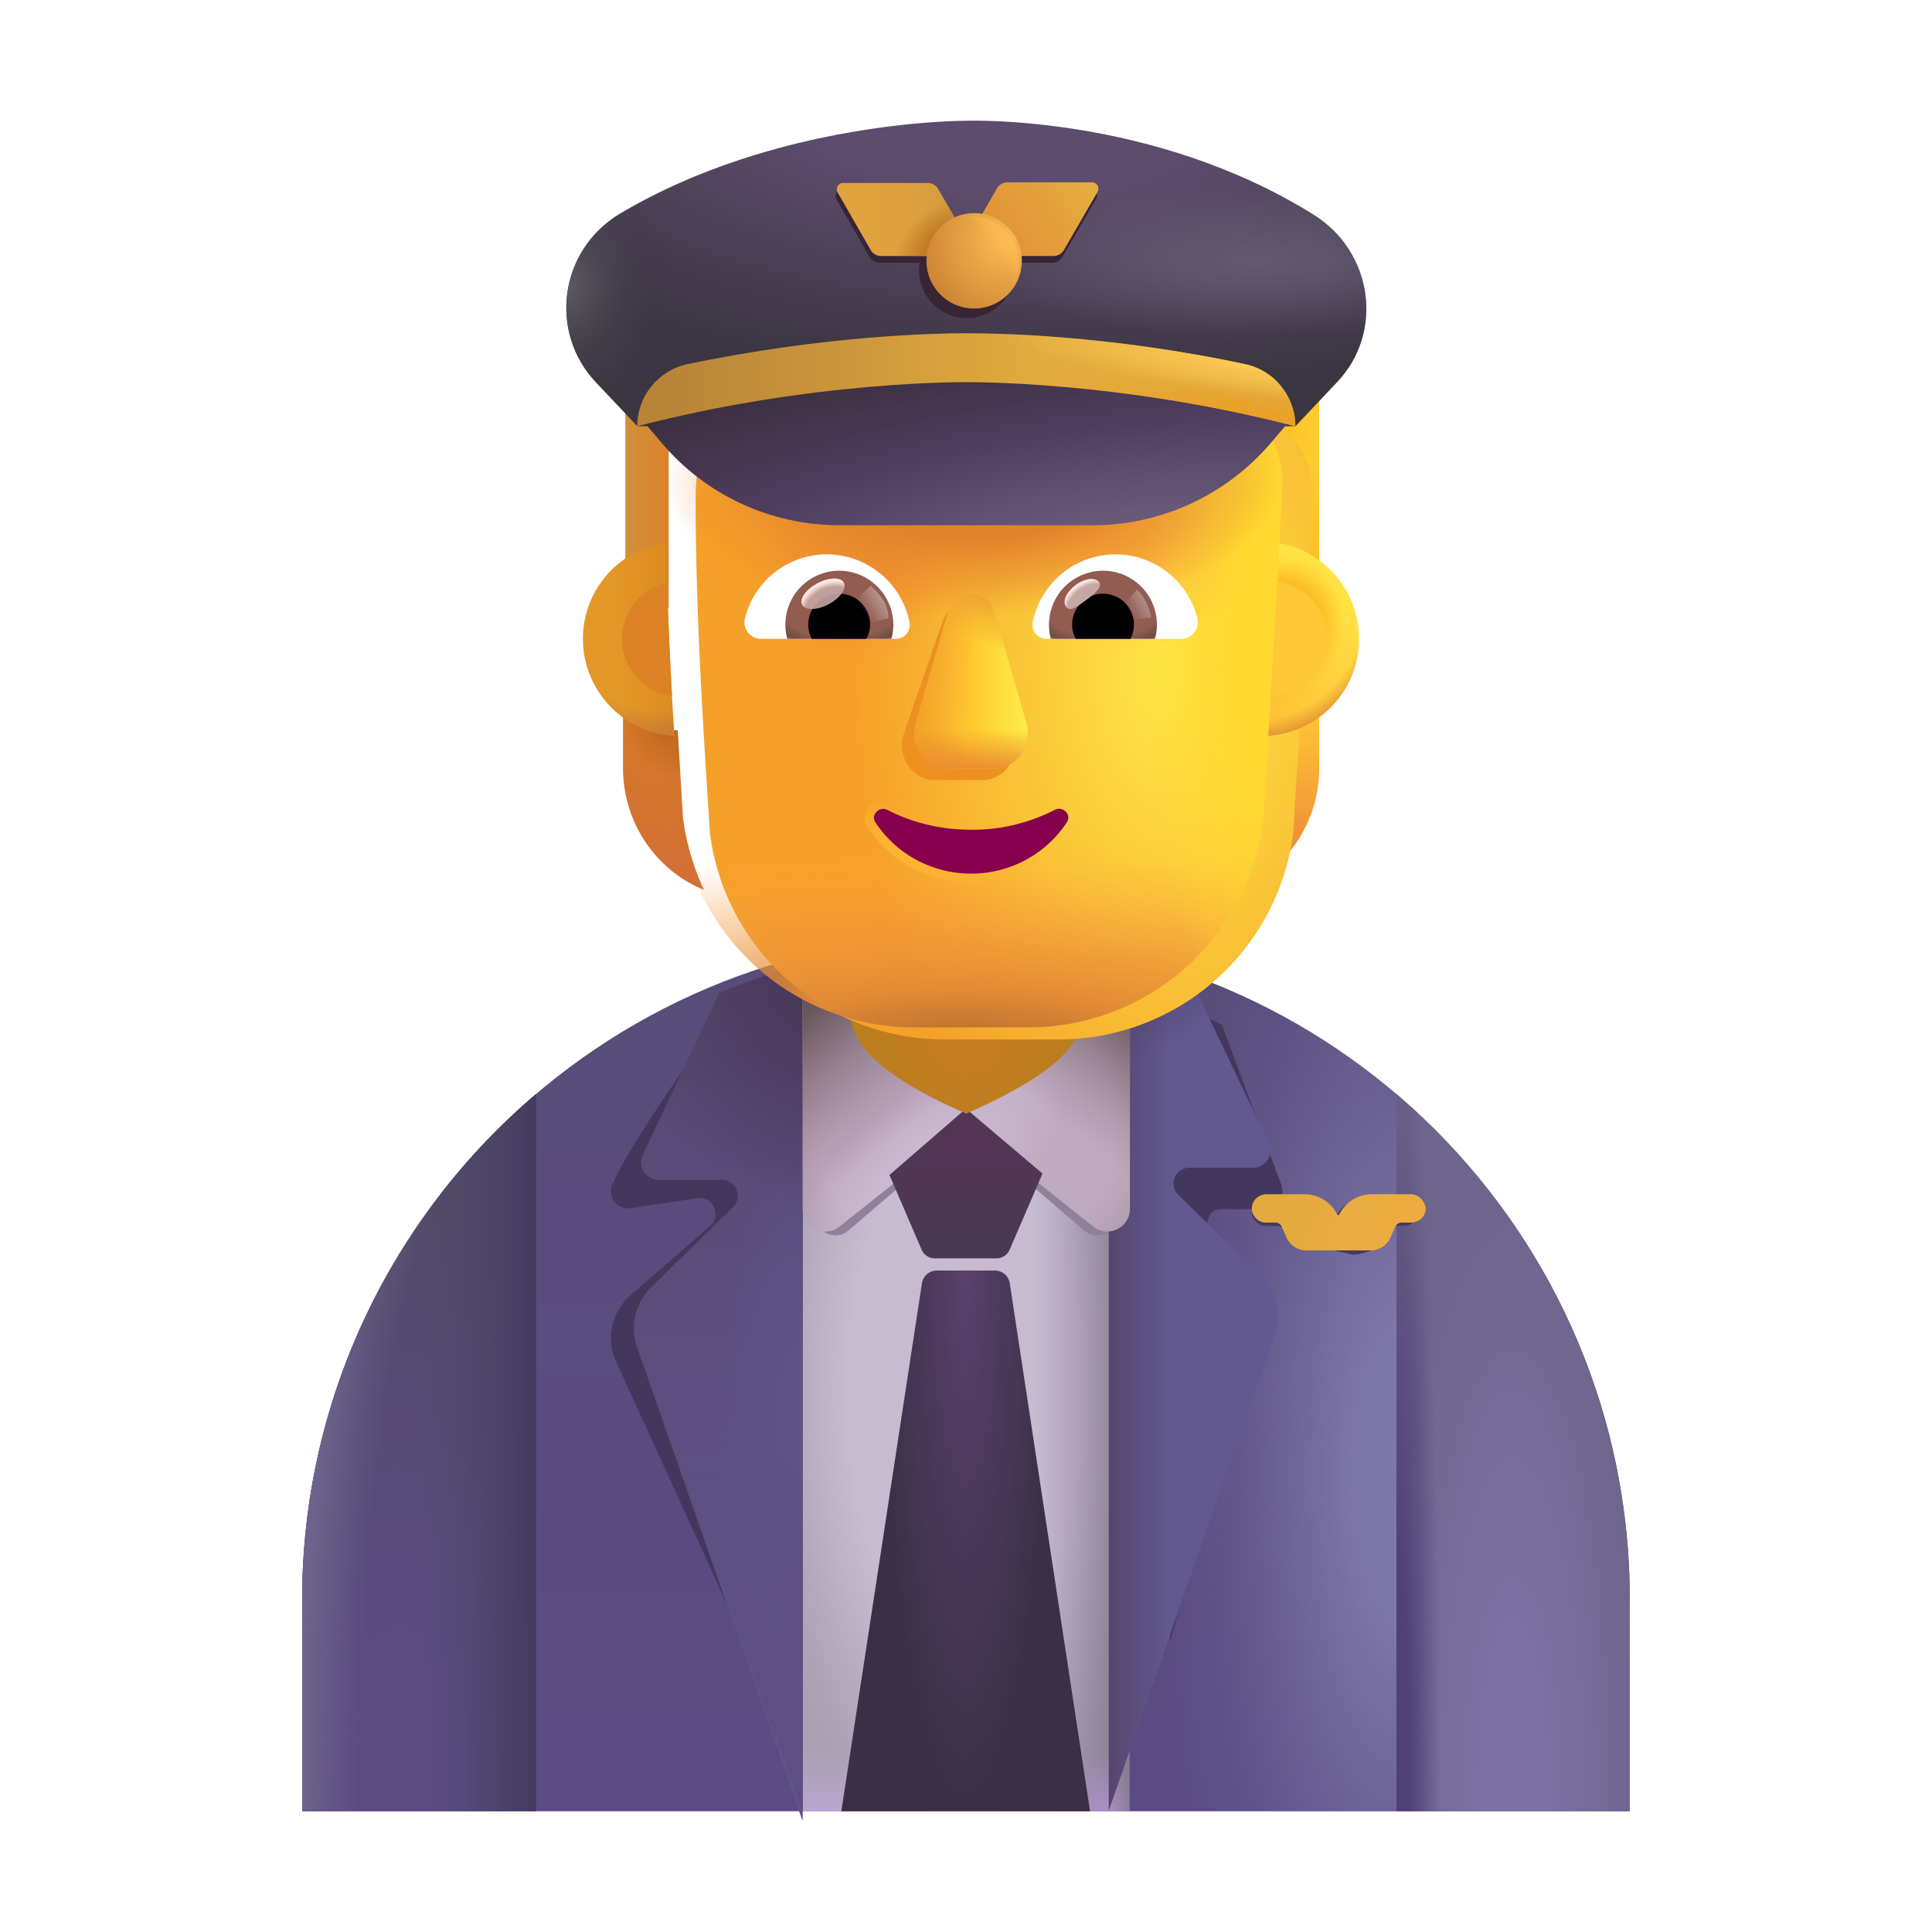 <svg xmlns="http://www.w3.org/2000/svg" fill="none" viewBox="0 0 32 32"><path fill="url(#svg-5bb7d935-856b-4d01-8707-511ee97abeca-a)" d="M16.005 15.5c-6.07 0-11 4.92-11 11V30h21.99v-3.5c0-6.08-4.92-11-10.99-11"/><path fill="url(#svg-dbf92599-be21-4713-b8d6-96caee277656-b)" d="M16.005 15.5c-6.07 0-11 4.92-11 11V30h21.99v-3.5c0-6.08-4.92-11-10.99-11"/><path fill="url(#svg-6aa1ddd7-0d14-441e-a650-02864cf53c1c-c)" d="M23.13 18.124V30h3.865v-3.5c0-3.357-1.5-6.36-3.865-8.378"/><path fill="url(#svg-9f1cab21-fc83-4dd4-a68e-f89023ba178f-d)" d="M23.13 18.124V30h3.865v-3.5c0-3.357-1.5-6.36-3.865-8.378"/><path fill="url(#svg-565f434c-fe3f-46ef-8446-08d3d08605c2-e)" d="M8.88 30V18.12a10.97 10.97 0 0 0-3.875 8.38V30z"/><path fill="url(#svg-a8bc2c96-1c11-413e-9485-5d4cff60dc0a-f)" d="M8.88 30V18.12a10.97 10.97 0 0 0-3.875 8.38V30z"/><path fill="url(#svg-a4907d1b-b9af-4e8e-b643-315a7bdd4659-g)" d="M8.88 30V18.12a10.97 10.97 0 0 0-3.875 8.38V30z"/><path fill="url(#svg-d8177f7f-35f1-45a5-9712-bc0d76d04ac5-h)" d="M18.705 16.11h-5.41V30h5.41z"/><path fill="url(#svg-08fab4ba-5361-4803-b5aa-69b6d2a96a2f-i)" d="M18.705 16.11h-5.41V30h5.41z"/><path fill="url(#svg-33524fc0-8c72-4eed-8556-cf54b4adb57f-j)" d="M18.705 16.11h-5.41V30h5.41z"/><path fill="url(#svg-2f1877f1-0bae-4a41-bb36-799c48426ce5-k)" d="M18.705 16.11h-5.41V30h5.41z"/><g filter="url(#svg-0f46aef0-a7e0-459d-b44a-02d24be9ef98-l)"><path fill="#8F809C" d="M16.005 15.348H13.49v4.74c0 .31.334.49.566.29l1.95-1.67 1.948 1.67c.232.2.567.02.567-.29v-4.74z"/></g><path fill="url(#svg-9aec93b1-9a10-44a8-a3bd-09a80f5f5b83-m)" d="M15.517 21.044a.25.25 0 0 0-.247.212l-1.335 8.745h4.12l-1.33-8.745a.25.25 0 0 0-.247-.212z"/><g filter="url(#svg-278e2f3e-966b-4807-b715-6636f770f2cf-n)"><path fill="#44375D" d="M12.795 16.462c-.46.117-.364.099-.8.271-.54.784-1.546 2.199-1.85 2.873-.09.19.05.41.26.41l1.18-.174c.24 0 .35.29.19.45l-1.37 1.196c-.26.26-.36.65-.23 1l2.893 6.334z"/></g><g filter="url(#svg-b0412ca1-3712-4cf1-a8e7-b3c6c1751aaf-o)"><path fill="url(#svg-4db9e10c-fc7f-44b9-a593-0ccaff357e37-p)" d="M13.295 15.837q-.691.176-1.345.436l-.035.018-1.27 2.69c-.09.19.05.41.26.41h1.05c.24 0 .35.29.19.45l-1.36 1.33c-.26.26-.36.65-.23 1l2.73 7.82h.01z"/><path fill="url(#svg-80a04bbd-31d2-4c59-9707-180614d0504b-q)" d="M13.295 15.837q-.691.176-1.345.436l-.035.018-1.27 2.69c-.09.19.05.41.26.41h1.05c.24 0 .35.29.19.45l-1.36 1.33c-.26.26-.36.65-.23 1l2.73 7.82h.01z"/><path fill="url(#svg-6f131f2a-e91a-4137-810f-d5f5e5690811-r)" d="M13.295 15.837q-.691.176-1.345.436l-.035.018-1.27 2.69c-.09.19.05.41.26.41h1.05c.24 0 .35.29.19.45l-1.36 1.33c-.26.26-.36.65-.23 1l2.73 7.82h.01z"/></g><path fill="url(#svg-d6dec00c-11ae-45e9-9b23-32047c483528-s)" d="M13.295 15.837q-.691.176-1.345.436l-.035.018-1.27 2.69c-.09.19.05.41.26.41h1.05c.24 0 .35.29.19.45l-1.36 1.33c-.26.26-.36.65-.23 1l2.73 7.82h.01z"/><g filter="url(#svg-d6eb44b9-13d9-4818-90ee-1019f3657e17-t)"><path fill="#44375D" d="m20.055 20.48.444 1.049c.202.26.272.65.178 1.01l-1.295 4.646-.22-10.446.09-.183q.507.174.989.423l.98 2.64c.07.19-.04.41-.202.41h-.816c-.187 0-.28.28-.148.45"/></g><g filter="url(#svg-c9f0381a-6ec4-4302-9173-2feaf0fd8389-u)"><path fill="url(#svg-1e80a4ec-417c-408c-bcbb-d727d948def0-v)" d="m19.865 19.79 1.36 1.33c.26.26.35.65.23 1.01l-2.74 7.86V16.05l.117-.182q.653.173 1.272.423l1.261 2.64c.09.19-.05.41-.26.41h-1.05c-.24 0-.36.28-.19.45"/><path fill="url(#svg-c8fd00e8-9b7b-44db-83bc-7757ff9667ab-w)" d="m19.865 19.79 1.36 1.33c.26.26.35.65.23 1.01l-2.74 7.86V16.05l.117-.182q.653.173 1.272.423l1.261 2.64c.09.19-.05.41-.26.41h-1.05c-.24 0-.36.28-.19.45"/></g><path fill="url(#svg-7660a5a4-dd0c-4fdd-b3e7-e70f419577b1-x)" d="M16.005 15.284h-2.71v4.74c0 .31.36.49.61.29l2.1-1.67 2.1 1.67c.25.2.61.02.61-.29v-4.74z"/><path fill="url(#svg-5ca99eb7-1107-4cb6-b93d-a3e5c7bd4580-y)" d="M16.005 15.284h-2.71v4.74c0 .31.36.49.61.29l2.1-1.67 2.1 1.67c.25.2.61.02.61-.29v-4.74z"/><path fill="url(#svg-46a52de0-4ef4-45f2-b792-a2e99c758d47-z)" d="M16.005 15.284h-2.71v4.74c0 .31.36.49.61.29l2.1-1.67 2.1 1.67c.25.2.61.02.61-.29v-4.74z"/><path fill="url(#svg-f08babaf-a1ec-46f8-92b5-d7fe897d1ba1-A)" d="M16.005 15.284h-2.71v4.74c0 .31.36.49.61.29l2.1-1.67 2.1 1.67c.25.2.61.02.61-.29v-4.74z"/><g filter="url(#svg-0a0ed250-e9f0-43e0-86da-8b937de0bbac-B)"><path fill="url(#svg-09b82593-f834-461a-9ec1-2c7e3d2d323b-C)" d="m14.732 19.661 1.267-1.098 1.268 1.075-.546 1.265a.24.24 0 0 1-.216.14h-1.022a.24.24 0 0 1-.216-.14z"/></g><path fill="url(#svg-f79a8c7b-a4dd-405e-a582-81141a862876-D)" d="M16.005 18.445c1.789-.788 1.932-1.316 1.919-1.7h-3.838c-.013.384.224.97 1.919 1.7"/><g filter="url(#svg-d0ef8d04-e875-4f63-a9b9-c8ea2928c802-E)"><path fill="#473A60" d="M23.247 19.836h-.611c-.22 0-.42.13-.516.329-.01.02-.038.02-.038 0a.57.57 0 0 0-.516-.33h-.592c-.124 0-.23.09-.239.22-.01.13.096.25.22.25h.152c.18 0 .18.079.213.15.057.119.172.198.306.198h.238l.54.13c.133 0 .46-.1.518-.22l.086-.199c.02-.04.057-.06.096-.06h.143c.124 0 .229-.09.238-.219-.01-.14-.114-.25-.238-.25"/></g><g filter="url(#svg-d9df8fa3-6804-4762-b75f-033320777bfe-F)"><path fill="url(#svg-6fe9cac2-5f0a-48fe-9b74-ba0cdd311119-G)" d="M23.365 19.78h-.64c-.23 0-.44.13-.54.33-.01.02-.04.02-.04 0-.1-.2-.31-.33-.54-.33h-.62c-.13 0-.24.09-.25.22s.1.25.23.25h.16c.04 0 .08.02.1.06l.09.2c.06.12.18.2.32.2h1.07c.14 0 .26-.08.32-.2l.09-.2a.11.11 0 0 1 .1-.06h.15c.13 0 .24-.09.25-.22-.01-.14-.12-.25-.25-.25"/></g><path fill="url(#svg-89a07bda-afb7-445c-8eb4-528129f279ed-H)" d="M20.946 12.097c.335-.011.65-.125.905-.309v.931c0 .893-.532 1.689-1.341 2.02q.256-.547.346-1.18z"/><path fill="url(#svg-9b1b7bbf-2f5d-46b2-9bc5-6020157f1a34-I)" d="M20.946 12.097c.335-.011.65-.125.905-.309v.931c0 .893-.532 1.689-1.341 2.02q.256-.547.346-1.18z"/><path fill="url(#svg-b5811315-3554-4327-9880-ac10d17775ae-J)" d="M11.224 12.097a1.64 1.64 0 0 1-.905-.309v.931c0 .893.532 1.689 1.341 2.02a4.1 4.1 0 0 1-.346-1.18z"/><path fill="url(#svg-18bbe065-e6d7-4c34-8f4c-ec2318e63664-K)" d="M11.224 12.097a1.64 1.64 0 0 1-.905-.309v.931c0 .893.532 1.689 1.341 2.02a4.1 4.1 0 0 1-.346-1.18z"/><path fill="url(#svg-fd2a30a5-f365-4121-ba3e-2c2c5cec1eec-L)" d="M10.357 6.319h.719v3.752h-.719z"/><path fill="url(#svg-79c5ca83-9d69-459f-94b3-499e403ae4b5-M)" d="M21.131 6.319h.719v3.752h-.719z"/><g filter="url(#svg-e01e207f-e926-4812-bdfd-155d6917bac6-N)"><path fill="url(#svg-fe0b9911-c7a2-4a50-ac91-f25d633a1067-O)" d="M11.26 13.612a3.916 3.916 0 0 0 3.886 3.405h1.886a3.916 3.916 0 0 0 3.886-3.405c.118-1.884.237-3.76.324-5.643a1.45 1.45 0 0 0-1.379-1.432h-1.4c-.955 0-1.82-.563-2.212-1.443a.66.66 0 0 0-.615-.418h-1.273c-1.846 0-3.341 1.512-3.341 3.379 0 1.86.116 3.691.238 5.557"/></g><path fill="url(#svg-2fdadf36-703e-446d-890a-591cb483e42b-P)" d="M11.26 13.612a3.916 3.916 0 0 0 3.886 3.405h1.886a3.916 3.916 0 0 0 3.886-3.405c.118-1.884.237-3.76.324-5.643a1.45 1.45 0 0 0-1.379-1.432h-1.4c-.955 0-1.82-.563-2.212-1.443a.66.66 0 0 0-.615-.418h-1.273c-1.846 0-3.341 1.512-3.341 3.379 0 1.86.116 3.691.238 5.557"/><path fill="url(#svg-d7269b66-97ad-4b03-bf88-d855586fcbc8-Q)" d="M11.26 13.612a3.916 3.916 0 0 0 3.886 3.405h1.886a3.916 3.916 0 0 0 3.886-3.405c.118-1.884.237-3.76.324-5.643a1.45 1.45 0 0 0-1.379-1.432h-1.4c-.955 0-1.82-.563-2.212-1.443a.66.66 0 0 0-.615-.418h-1.273c-1.846 0-3.341 1.512-3.341 3.379 0 1.86.116 3.691.238 5.557"/><path fill="url(#svg-d985a9ca-b933-432d-817e-ac51d7e5e2dc-R)" d="M11.26 13.612a3.916 3.916 0 0 0 3.886 3.405h1.886a3.916 3.916 0 0 0 3.886-3.405c.118-1.884.237-3.76.324-5.643a1.45 1.45 0 0 0-1.379-1.432h-1.4c-.955 0-1.82-.563-2.212-1.443a.66.66 0 0 0-.615-.418h-1.273c-1.846 0-3.341 1.512-3.341 3.379 0 1.86.116 3.691.238 5.557"/><path fill="url(#svg-7bc6b54a-037f-43f8-ad8e-e9b510d1f420-S)" d="M11.26 13.612a3.916 3.916 0 0 0 3.886 3.405h1.886a3.916 3.916 0 0 0 3.886-3.405c.118-1.884.237-3.76.324-5.643a1.45 1.45 0 0 0-1.379-1.432h-1.4c-.955 0-1.82-.563-2.212-1.443a.66.66 0 0 0-.615-.418h-1.273c-1.846 0-3.341 1.512-3.341 3.379 0 1.86.116 3.691.238 5.557"/><path fill="url(#svg-2d60ba46-5daa-4f7b-aaaf-4ce899f7e8e1-T)" d="M11.26 13.612a3.916 3.916 0 0 0 3.886 3.405h1.886a3.916 3.916 0 0 0 3.886-3.405c.118-1.884.237-3.76.324-5.643a1.45 1.45 0 0 0-1.379-1.432h-1.4c-.955 0-1.82-.563-2.212-1.443a.66.66 0 0 0-.615-.418h-1.273c-1.846 0-3.341 1.512-3.341 3.379 0 1.86.116 3.691.238 5.557"/><g filter="url(#svg-c32e81a5-3cc9-4441-881f-6fa63039ede5-U)"><path fill="#EE9020" d="m15.599 10.328-.635 1.838c-.109.378.152.756.52.756h.787c.369 0 .629-.383.52-.756l-.53-1.838c-.115-.407-.543-.407-.662 0"/></g><g filter="url(#svg-1f926c04-0bcd-4eeb-bf2a-7e9b6752a01a-V)"><path fill="url(#svg-21b48b6c-7edc-4431-9738-39ae20728380-W)" d="m15.703 10.132-.532 1.838c-.108.379.152.757.52.757h.787c.369 0 .63-.384.52-.757l-.53-1.838c-.115-.407-.646-.407-.765 0"/><path fill="url(#svg-caf3ecf0-232c-4767-8274-2c57834c3d75-X)" d="m15.703 10.132-.532 1.838c-.108.379.152.757.52.757h.787c.369 0 .63-.384.52-.757l-.53-1.838c-.115-.407-.646-.407-.765 0"/><path fill="url(#svg-4e4d280f-005e-424d-acde-a6208ce29c8a-Y)" d="m15.703 10.132-.532 1.838c-.108.379.152.757.52.757h.787c.369 0 .63-.384.52-.757l-.53-1.838c-.115-.407-.646-.407-.765 0"/><path fill="url(#svg-155b6e87-f448-49c7-9fba-357c689e225c-Z)" d="m15.703 10.132-.532 1.838c-.108.379.152.757.52.757h.787c.369 0 .63-.384.52-.757l-.53-1.838c-.115-.407-.646-.407-.765 0"/></g><g filter="url(#svg-5b82fbfb-c622-41d0-84c2-b7911341c43a-aa)"><path stroke="url(#svg-ceae09b7-cca9-427f-8932-0c3f27590be2-ab)" stroke-width=".15" d="M14.734 13.348c.39.203.855.32 1.35.32.502 0 .962-.116 1.352-.32a.23.23 0 0 1 .271.044.214.214 0 0 1 .024.273m-2.997-.317 2.934.276m-2.934-.276a.23.23 0 0 0-.272.047.21.21 0 0 0-.023.27m.295-.317-.232.276m3.229.041-.063-.041m.063.041-.063-.041m.063.041c-.349.528-.955.88-1.646.88-.69 0-1.297-.352-1.646-.88m3.23-.041a1.9 1.9 0 0 1-1.584.846 1.9 1.9 0 0 1-1.583-.846m-.063.042.063-.042m-.063.042v-.001l.063-.041"/></g><path fill="url(#svg-bd273b7e-c163-4202-a598-fdd8e54701a2-ac)" d="M16.085 13.743c-.508 0-.985-.12-1.386-.328-.136-.07-.284.084-.197.209.334.507.918.846 1.583.846s1.248-.339 1.583-.846c.087-.13-.06-.279-.198-.21a3 3 0 0 1-1.385.33"/><path fill="#fff" d="M18.476 9.182c.653 0 1.205.45 1.355 1.058a.274.274 0 0 1-.268.341h-2.23a.23.23 0 0 1-.228-.272 1.4 1.4 0 0 1 1.371-1.127"/><path fill="url(#svg-1366ed21-4e1b-47c0-8ce5-f7c8086cf344-ad)" d="M18.27 9.453a.892.892 0 0 1 .86 1.128h-1.725a.896.896 0 0 1 .864-1.128"/><path fill="#000" d="M17.758 10.346c0-.284.227-.512.511-.512a.51.51 0 0 1 .454.747h-.904a.46.46 0 0 1-.061-.235"/><g filter="url(#svg-b0ecaa9b-e881-45f8-abbf-9f4cb52f1077-ae)"><path fill="#C7A7A3" d="M18.203 9.642c.064.085-.069.189-.22.302s-.263.192-.327.107c-.063-.085.008-.246.159-.359.15-.113.325-.135.388-.05"/><path fill="url(#svg-3527a32e-9dfc-47f3-87fa-e9a2d5cd80dc-af)" d="M18.203 9.642c.064.085-.069.189-.22.302s-.263.192-.327.107c-.063-.085.008-.246.159-.359.15-.113.325-.135.388-.05"/></g><g filter="url(#svg-c0d002e8-0b20-41d6-a253-abf1a7247e9c-ag)"><path fill="url(#svg-da32c8a6-fe43-4bd4-bac4-3846be85a2d7-ah)" d="M19.064 10.228a.84.84 0 0 0-.231-.462l-.26.285.117.228z"/></g><path fill="#fff" d="M13.694 9.182c-.653 0-1.205.45-1.355 1.059-.045.174.09.34.268.34h2.231a.23.23 0 0 0 .227-.272 1.4 1.4 0 0 0-1.37-1.127"/><path fill="url(#svg-17dff63b-91bd-4d00-821c-b17cd573b57c-ai)" d="M13.9 9.453a.893.893 0 0 0-.86 1.128h1.725a1 1 0 0 0 .032-.235.9.9 0 0 0-.896-.893"/><path fill="#000" d="M14.412 10.346a.51.51 0 0 0-.511-.512.51.51 0 0 0-.455.747h.905a.5.5 0 0 0 .061-.235"/><g filter="url(#svg-d631ca83-ec09-402d-9016-a4d7aa46fef1-aj)"><path fill="url(#svg-48db9c65-cc73-4a59-b641-62c4ec27e0ef-ak)" d="M14.716 10.24c0-.287-.234-.48-.298-.538l-.288.279.177.361z"/></g><g filter="url(#svg-89551807-0bdb-4728-aac1-ada83d2308e5-al)" transform="rotate(-27.914 13.632 9.835)"><ellipse cx="13.632" cy="9.835" fill="#C7A7A3" fill-opacity=".9" rx=".39" ry=".197"/><ellipse cx="13.632" cy="9.835" fill="url(#svg-57ac1717-a596-4c85-9501-7131d1aca985-am)" rx=".39" ry=".197"/></g><path fill="url(#svg-21327c2a-ae93-45e2-9455-e64a40ea7e94-an)" d="M21.007 12.187c.066-1.064.13-2.127.184-3.19a1.61 1.61 0 0 1-.184 3.19"/><path fill="url(#svg-7d104745-7d89-4b41-a1d6-a3835d92a31c-ao)" d="M21.007 12.187c.066-1.064.13-2.127.184-3.19a1.61 1.61 0 0 1-.184 3.19"/><path fill="url(#svg-e3f16ef3-383f-4f6a-afdd-75e9d5e4b196-ap)" d="M21.007 12.187c.066-1.064.13-2.127.184-3.19a1.61 1.61 0 0 1-.184 3.19"/><path fill="url(#svg-285d0e9e-91b3-48e1-9b27-24b2ff15ac00-aq)" d="M11.031 8.988a1.61 1.61 0 0 0 .138 3.2 78 78 0 0 1-.138-3.2"/><path fill="url(#svg-1f84d82d-1f8c-47c0-b387-e860534780e8-ar)" d="M11.031 8.988a1.61 1.61 0 0 0 .138 3.2 78 78 0 0 1-.138-3.2"/><g filter="url(#svg-157b5640-0b41-44ba-b0f5-1a1fb1b241da-as)"><path fill="#DD8224" d="M11.048 9.649a.956.956 0 0 0 .083 1.88 78 78 0 0 1-.083-1.88"/></g><g filter="url(#svg-99a3e7bf-5f0d-4b77-a3d7-467305edf54b-at)"><path fill="#FFC837" d="M21.047 11.536q.058-.952.11-1.903a.956.956 0 0 1-.11 1.903"/></g><path fill="url(#svg-c4b4b591-02ba-4ccc-bb62-fc7be8f151ae-au)" d="M21.747 3.55c-2.66-1.66-5.7-1.55-5.74-1.55s-3.14-.01-5.74 1.54c-1 .6-1.19 1.96-.39 2.8l.68.72h10.9l.68-.72c.8-.83.6-2.18-.39-2.79"/><path fill="url(#svg-a88e562a-db65-491f-a40d-167bdcdcae2a-av)" d="M21.747 3.55c-2.66-1.66-5.7-1.55-5.74-1.55s-3.14-.01-5.74 1.54c-1 .6-1.19 1.96-.39 2.8l.68.72h10.9l.68-.72c.8-.83.6-2.18-.39-2.79"/><path fill="url(#svg-c57f9ee8-7c4f-4495-bc31-d8586a624209-aw)" d="M21.747 3.55c-2.66-1.66-5.7-1.55-5.74-1.55s-3.14-.01-5.74 1.54c-1 .6-1.19 1.96-.39 2.8l.68.72h10.9l.68-.72c.8-.83.6-2.18-.39-2.79"/><g filter="url(#svg-8bc78733-29c6-488d-90f2-43c576496317-ax)"><path fill="url(#svg-37695ce0-5729-4ac4-971a-fdff3ac3f7df-ay)" d="M16.005 6.33s-2.53-.03-5.45.73l.4.47c.73.87 1.81 1.37 2.95 1.37h4.19c1.14 0 2.22-.5 2.96-1.37l.4-.47c-2.92-.76-5.45-.73-5.45-.73"/></g><path fill="url(#svg-28f746db-0c07-4c10-b4ec-1286bce13ad6-az)" d="M15.955 5.52h.1c.39 0 2.27.02 4.56.51.49.1.84.53.84 1.03-2.92-.76-5.45-.73-5.45-.73s-2.53-.03-5.45.73c0-.5.35-.93.84-1.03 2.29-.48 4.16-.51 4.56-.51"/><path fill="url(#svg-4ea1567d-e991-4b24-91fb-1123601b378f-aA)" d="M15.955 5.52h.1c.39 0 2.27.02 4.56.51.49.1.84.53.84 1.03-2.92-.76-5.45-.73-5.45-.73s-2.53-.03-5.45.73c0-.5.35-.93.84-1.03 2.29-.48 4.16-.51 4.56-.51"/><path fill="url(#svg-48dabc5e-2992-4fbe-9c92-e70629b3ffc4-aB)" d="M15.955 5.52h.1c.39 0 2.27.02 4.56.51.49.1.84.53.84 1.03-2.92-.76-5.45-.73-5.45-.73s-2.53-.03-5.45.73c0-.5.35-.93.84-1.03 2.29-.48 4.16-.51 4.56-.51"/><g filter="url(#svg-b9ef3efc-680f-43d3-8813-ca0080d7c79f-aC)"><path fill="#382534" d="M16.793 4.352h.633a.2.2 0 0 0 .18-.11l.55-.95c.04-.07-.01-.16-.09-.16h-1.4a.2.2 0 0 0-.18.11l-.275.475a.8.8 0 0 0-.415.005l-.272-.47a.2.2 0 0 0-.18-.11h-1.4c-.08 0-.13.09-.09.16l.54.94c.04.07.1.11.18.11h.66a.79.79 0 1 0 1.559 0"/></g><g filter="url(#svg-46cf78ef-d07d-4df6-93cf-1837a9184e7e-aD)"><path fill="url(#svg-cbca71ba-7f97-428f-9dad-689fbcc83c98-aE)" d="M16.045 4.24h-1.4a.2.2 0 0 1-.18-.11l-.54-.94c-.04-.07.01-.16.09-.16h1.4a.2.2 0 0 1 .18.11l.55.95c.03.06-.02.15-.1.15"/><path fill="url(#svg-f3824338-a6cc-4c73-ae31-27d56957f6e6-aF)" d="M16.045 4.24h-1.4a.2.2 0 0 1-.18-.11l-.54-.94c-.04-.07.01-.16.09-.16h1.4a.2.2 0 0 1 .18.11l.55.95c.03.06-.02.15-.1.15"/></g><g filter="url(#svg-ff65b983-1d10-4109-8ab3-f2c10bfa2994-aG)"><path fill="url(#svg-c2bab1b9-f9bd-46e9-b16b-2fa37f46bfb7-aH)" d="M16.098 4.24h1.4a.2.2 0 0 0 .18-.11l.55-.95c.04-.07-.01-.16-.09-.16h-1.4a.2.2 0 0 0-.18.11l-.55.95c-.04.07.01.16.09.16"/></g><g filter="url(#svg-d8fa081d-f59f-4ab0-b011-6d5ab9e085d6-aI)"><path fill="url(#svg-bcc2b581-da05-434f-89cd-9509c813013d-aJ)" d="M16.085 5.16a.79.79 0 1 0 0-1.58.79.79 0 0 0 0 1.58"/></g><path fill="url(#svg-eb36d144-4ab0-4c7c-bbd3-57e60aa1f85b-aK)" d="M16.085 5.16a.79.79 0 1 0 0-1.58.79.79 0 0 0 0 1.58"/><defs><radialGradient id="svg-dbf92599-be21-4713-b8d6-96caee277656-b" cx="0" cy="0" r="1" gradientTransform="matrix(-4.031 0 0 -12.229 23.224 24.403)" gradientUnits="userSpaceOnUse"><stop offset=".202" stop-color="#7D77A7"/><stop offset="1" stop-color="#6B629A" stop-opacity="0"/></radialGradient><radialGradient id="svg-6aa1ddd7-0d14-441e-a650-02864cf53c1c-c" cx="0" cy="0" r="1" gradientTransform="matrix(0 -10.492 2.163 0 25.063 30)" gradientUnits="userSpaceOnUse"><stop offset=".24" stop-color="#7D72A2"/><stop offset="1" stop-color="#6E658C"/></radialGradient><radialGradient id="svg-9f1cab21-fc83-4dd4-a68e-f89023ba178f-d" cx="0" cy="0" r="1" gradientTransform="matrix(0 -13.69 .719 0 23.13 30)" gradientUnits="userSpaceOnUse"><stop offset=".304" stop-color="#4F4175"/><stop offset="1" stop-color="#514476" stop-opacity="0"/></radialGradient><radialGradient id="svg-565f434c-fe3f-46ef-8446-08d3d08605c2-e" cx="0" cy="0" r="1" gradientTransform="matrix(0 -9.947 4.235 0 6.615 30)" gradientUnits="userSpaceOnUse"><stop offset=".26" stop-color="#5A4B81"/><stop offset="1" stop-color="#524A68"/></radialGradient><radialGradient id="svg-a4907d1b-b9af-4e8e-b643-315a7bdd4659-g" cx="0" cy="0" r="1" gradientTransform="matrix(-3.703 0 0 -15.694 8.708 29.637)" gradientUnits="userSpaceOnUse"><stop offset=".741" stop-color="#6E638C" stop-opacity="0"/><stop offset="1" stop-color="#6E638C"/></radialGradient><radialGradient id="svg-d8177f7f-35f1-45a5-9712-bc0d76d04ac5-h" cx="0" cy="0" r="1" gradientTransform="matrix(0 7.91 -3.401 0 16 23.056)" gradientUnits="userSpaceOnUse"><stop offset=".563" stop-color="#C7BBD0"/><stop offset="1" stop-color="#A9A0B2"/></radialGradient><radialGradient id="svg-2f1877f1-0bae-4a41-bb36-799c48426ce5-k" cx="0" cy="0" r="1" gradientTransform="matrix(0 -1.188 .463 0 18.255 30.216)" gradientUnits="userSpaceOnUse"><stop stop-color="#AD91CA"/><stop offset="1" stop-color="#AD91CA" stop-opacity="0"/></radialGradient><radialGradient id="svg-9aec93b1-9a10-44a8-a3bd-09a80f5f5b83-m" cx="0" cy="0" r="1" gradientTransform="matrix(0 9.703 -1.553 0 15.991 21.044)" gradientUnits="userSpaceOnUse"><stop offset=".006" stop-color="#59416C"/><stop offset=".907" stop-color="#3A3045"/></radialGradient><radialGradient id="svg-80a04bbd-31d2-4c59-9707-180614d0504b-q" cx="0" cy="0" r="1" gradientTransform="rotate(122.782 2.494 11.9)scale(3.605 4.046)" gradientUnits="userSpaceOnUse"><stop stop-color="#483555"/><stop offset="1" stop-color="#483555" stop-opacity="0"/></radialGradient><radialGradient id="svg-6f131f2a-e91a-4137-810f-d5f5e5690811-r" cx="0" cy="0" r="1" gradientTransform="matrix(0 4.086 -1.398 0 13.295 23.22)" gradientUnits="userSpaceOnUse"><stop stop-color="#615589"/><stop offset="1" stop-color="#615589" stop-opacity="0"/></radialGradient><radialGradient id="svg-c8fd00e8-9b7b-44db-83bc-7757ff9667ab-w" cx="0" cy="0" r="1" gradientTransform="matrix(.812 1.38 -1.689 .995 19.036 15.868)" gradientUnits="userSpaceOnUse"><stop stop-color="#504069"/><stop offset="1" stop-color="#504069" stop-opacity="0"/></radialGradient><radialGradient id="svg-7660a5a4-dd0c-4fdd-b3e7-e70f419577b1-x" cx="0" cy="0" r="1" gradientTransform="matrix(0 4.156 -4.851 0 16.005 18.69)" gradientUnits="userSpaceOnUse"><stop offset=".519" stop-color="#C0AAC0"/><stop offset="1" stop-color="#928392"/></radialGradient><radialGradient id="svg-5ca99eb7-1107-4cb6-b93d-a3e5c7bd4580-y" cx="0" cy="0" r="1" gradientTransform="matrix(-1 -.969 2.19 -2.26 15.24 19.684)" gradientUnits="userSpaceOnUse"><stop stop-color="#D0C1D9"/><stop offset="1" stop-color="#D0C1D9" stop-opacity="0"/></radialGradient><radialGradient id="svg-f79a8c7b-a4dd-405e-a582-81141a862876-D" cx="0" cy="0" r="1" gradientTransform="matrix(0 2.062 -1.92 0 16.005 17.153)" gradientUnits="userSpaceOnUse"><stop stop-color="#C77B20"/><stop offset="1" stop-color="#B87E1F"/></radialGradient><radialGradient id="svg-89a07bda-afb7-445c-8eb4-528129f279ed-H" cx="0" cy="0" r="1" gradientTransform="rotate(103.169 6.142 14.472)scale(3.829 4.549)" gradientUnits="userSpaceOnUse"><stop offset=".043" stop-color="#FFC135"/><stop offset="1" stop-color="#E26839"/></radialGradient><radialGradient id="svg-9b1b7bbf-2f5d-46b2-9bc5-6020157f1a34-I" cx="0" cy="0" r="1" gradientTransform="rotate(53.902 -1.412 26.568)scale(.498 .423)" gradientUnits="userSpaceOnUse"><stop stop-color="#E18C2A"/><stop offset="1" stop-color="#E18C2A" stop-opacity="0"/></radialGradient><radialGradient id="svg-b5811315-3554-4327-9880-ac10d17775ae-J" cx="0" cy="0" r="1" gradientTransform="rotate(71.234 -3.041 13.307)scale(4.144 1.884)" gradientUnits="userSpaceOnUse"><stop stop-color="#D57A26"/><stop offset="1" stop-color="#D06A3C"/></radialGradient><radialGradient id="svg-18bbe065-e6d7-4c34-8f4c-ec2318e63664-K" cx="0" cy="0" r="1" gradientTransform="matrix(.318 .997 -.875 .279 11.2 11.897)" gradientUnits="userSpaceOnUse"><stop offset=".263" stop-color="#BE691E"/><stop offset=".977" stop-color="#BE691E" stop-opacity="0"/></radialGradient><radialGradient id="svg-79c5ca83-9d69-459f-94b3-499e403ae4b5-M" cx="0" cy="0" r="1" gradientTransform="matrix(-.268 2.321 -.8 -.092 21.85 7.27)" gradientUnits="userSpaceOnUse"><stop stop-color="#FFCE31"/><stop offset=".901" stop-color="#FFC024"/></radialGradient><radialGradient id="svg-fe0b9911-c7a2-4a50-ac91-f25d633a1067-O" cx="0" cy="0" r="1" gradientTransform="matrix(-5.228 0 0 -9.248 18.893 10.847)" gradientUnits="userSpaceOnUse"><stop stop-color="#FFE846"/><stop offset="1" stop-color="#F5A129"/></radialGradient><radialGradient id="svg-2fdadf36-703e-446d-890a-591cb483e42b-P" cx="0" cy="0" r="1" gradientTransform="matrix(0 -3.062 12.395 0 15.891 17.216)" gradientUnits="userSpaceOnUse"><stop stop-color="#B76E31"/><stop offset=".249" stop-color="#E08935"/><stop offset="1" stop-color="#FFA041" stop-opacity="0"/></radialGradient><radialGradient id="svg-d7269b66-97ad-4b03-bf88-d855586fcbc8-Q" cx="0" cy="0" r="1" gradientTransform="matrix(-.403 6.102 -2.243 -.148 21.242 10.615)" gradientUnits="userSpaceOnUse"><stop offset=".39" stop-color="#FFD930"/><stop offset="1" stop-color="#FFD930" stop-opacity="0"/></radialGradient><radialGradient id="svg-d985a9ca-b933-432d-817e-ac51d7e5e2dc-R" cx="0" cy="0" r="1" gradientTransform="matrix(0 -1.414 1.702 0 13.993 9.666)" gradientUnits="userSpaceOnUse"><stop offset=".276" stop-color="#F59632"/><stop offset="1" stop-color="#F59632" stop-opacity="0"/></radialGradient><radialGradient id="svg-7bc6b54a-037f-43f8-ad8e-e9b510d1f420-S" cx="0" cy="0" r="1" gradientTransform="matrix(0 -1.535 1.991 0 18.573 9.255)" gradientUnits="userSpaceOnUse"><stop offset=".178" stop-color="#FFBE3A"/><stop offset="1" stop-color="#FFBE3A" stop-opacity="0"/></radialGradient><radialGradient id="svg-2d60ba46-5daa-4f7b-aaaf-4ce899f7e8e1-T" cx="0" cy="0" r="1" gradientTransform="matrix(0 2.188 -5.11 0 16.132 8.029)" gradientUnits="userSpaceOnUse"><stop offset=".414" stop-color="#E3822D"/><stop offset="1" stop-color="#E3822D" stop-opacity="0"/></radialGradient><radialGradient id="svg-ceae09b7-cca9-427f-8932-0c3f27590be2-ab" cx="0" cy="0" r="1" gradientTransform="rotate(-60.732 19.542 -5.697)scale(.71 2.066)" gradientUnits="userSpaceOnUse"><stop stop-color="#FFB534"/><stop offset="1" stop-color="#FFB534" stop-opacity="0"/></radialGradient><radialGradient id="svg-bd273b7e-c163-4202-a598-fdd8e54701a2-ac" cx="0" cy="0" r="1" gradientTransform="matrix(0 -.721 2.9 0 16.085 14.386)" gradientUnits="userSpaceOnUse"><stop stop-color="#89014E"/><stop offset="1" stop-color="#87004D"/></radialGradient><radialGradient id="svg-1366ed21-4e1b-47c0-8ce5-f7c8086cf344-ad" cx="0" cy="0" r="1" gradientTransform="matrix(0 .811 -1.29 0 18.267 9.93)" gradientUnits="userSpaceOnUse"><stop offset=".802" stop-color="#925C51"/><stop offset="1" stop-color="#694B43"/><stop offset="1" stop-color="#804D49"/><stop offset="1" stop-color="#85534D"/></radialGradient><radialGradient id="svg-3527a32e-9dfc-47f3-87fa-e9a2d5cd80dc-af" cx="0" cy="0" r="1" gradientTransform="rotate(-127.812 11.472 .59)scale(.378 .521)" gradientUnits="userSpaceOnUse"><stop offset=".766" stop-color="#FFE6E2" stop-opacity="0"/><stop offset=".966" stop-color="#FFE6E2"/></radialGradient><radialGradient id="svg-17dff63b-91bd-4d00-821c-b17cd573b57c-ai" cx="0" cy="0" r="1" gradientTransform="matrix(0 .811 -1.291 0 13.903 9.93)" gradientUnits="userSpaceOnUse"><stop offset=".802" stop-color="#925C51"/><stop offset="1" stop-color="#694B43"/><stop offset="1" stop-color="#804D49"/><stop offset="1" stop-color="#85534D"/></radialGradient><radialGradient id="svg-57ac1717-a596-4c85-9501-7131d1aca985-am" cx="0" cy="0" r="1" gradientTransform="rotate(-90.897 11.804 -1.628)scale(.494 .594)" gradientUnits="userSpaceOnUse"><stop offset=".766" stop-color="#FFE6E2" stop-opacity="0"/><stop offset=".966" stop-color="#FFE6E2"/></radialGradient><radialGradient id="svg-7d104745-7d89-4b41-a1d6-a3835d92a31c-ao" cx="0" cy="0" r="1" gradientTransform="matrix(.629 2.243 -2.14 .6 20.703 9.944)" gradientUnits="userSpaceOnUse"><stop offset=".856" stop-color="#E1943D" stop-opacity="0"/><stop offset="1" stop-color="#E08F2E"/></radialGradient><radialGradient id="svg-e3f16ef3-383f-4f6a-afdd-75e9d5e4b196-ap" cx="0" cy="0" r="1" gradientTransform="matrix(.788 -1.081 .906 .66 21.063 10.489)" gradientUnits="userSpaceOnUse"><stop offset=".664" stop-color="#FFBD22"/><stop offset="1" stop-color="#FFBD22" stop-opacity="0"/></radialGradient><radialGradient id="svg-1f84d82d-1f8c-47c0-b387-e860534780e8-ar" cx="0" cy="0" r="1" gradientTransform="rotate(101.248 1.262 9.497)scale(2.117 2.081)" gradientUnits="userSpaceOnUse"><stop offset=".775" stop-color="#C77937" stop-opacity="0"/><stop offset="1" stop-color="#C77937"/></radialGradient><radialGradient id="svg-c4b4b591-02ba-4ccc-bb62-fc7be8f151ae-au" cx="0" cy="0" r="1" gradientTransform="rotate(94.177 7.314 8.662)scale(4.291 11.502)" gradientUnits="userSpaceOnUse"><stop offset=".267" stop-color="#5D4C6D"/><stop offset="1" stop-color="#3B3541"/></radialGradient><radialGradient id="svg-a88e562a-db65-491f-a40d-167bdcdcae2a-av" cx="0" cy="0" r="1" gradientTransform="matrix(-4.625 0 0 -1.292 20.798 4.31)" gradientUnits="userSpaceOnUse"><stop offset=".078" stop-color="#635870"/><stop offset="1" stop-color="#635870" stop-opacity="0"/></radialGradient><radialGradient id="svg-c57f9ee8-7c4f-4495-bc31-d8586a624209-aw" cx="0" cy="0" r="1" gradientTransform="matrix(1.751 0 0 2.319 9.38 4.747)" gradientUnits="userSpaceOnUse"><stop stop-color="#5D5A62"/><stop offset="1" stop-color="#3A3340" stop-opacity="0"/></radialGradient><radialGradient id="svg-37695ce0-5729-4ac4-971a-fdff3ac3f7df-ay" cx="0" cy="0" r="1" gradientTransform="rotate(-96.626 13.263 -3.831)scale(3.521 14.642)" gradientUnits="userSpaceOnUse"><stop offset=".064" stop-color="#695978"/><stop offset=".47" stop-color="#4F3E5F"/><stop offset="1" stop-color="#362C38"/></radialGradient><radialGradient id="svg-4ea1567d-e991-4b24-91fb-1123601b378f-aA" cx="0" cy="0" r="1" gradientTransform="matrix(-4.438 -.539 .065 -.539 21.099 6.06)" gradientUnits="userSpaceOnUse"><stop stop-color="#FFCF55"/><stop offset="1" stop-color="#FFCF55" stop-opacity="0"/></radialGradient><radialGradient id="svg-48dabc5e-2992-4fbe-9c92-e70629b3ffc4-aB" cx="0" cy="0" r="1" gradientTransform="matrix(-3.906 -.595 .09 -.592 21.099 7.06)" gradientUnits="userSpaceOnUse"><stop offset=".278" stop-color="#EBA026"/><stop offset="1" stop-color="#EBA026" stop-opacity="0"/></radialGradient><radialGradient id="svg-f3824338-a6cc-4c73-ae31-27d56957f6e6-aF" cx="0" cy="0" r="1" gradientTransform="rotate(-135 8.675 -1.206)scale(.622 .978)" gradientUnits="userSpaceOnUse"><stop offset=".382" stop-color="#C47C25"/><stop offset="1" stop-color="#C47C25" stop-opacity="0"/></radialGradient><radialGradient id="svg-bcc2b581-da05-434f-89cd-9509c813013d-aJ" cx="0" cy="0" r="1" gradientTransform="matrix(-.938 .969 -1.005 -.972 16.583 4.044)" gradientUnits="userSpaceOnUse"><stop stop-color="#FCBB51"/><stop offset="1" stop-color="#CE8634"/></radialGradient><radialGradient id="svg-eb36d144-4ab0-4c7c-bbd3-57e60aa1f85b-aK" cx="0" cy="0" r="1" gradientTransform="matrix(.875 -.656 1.11 1.48 15.88 4.544)" gradientUnits="userSpaceOnUse"><stop offset=".671" stop-color="#FCBB51" stop-opacity="0"/><stop offset="1" stop-color="#FCBB51"/></radialGradient><linearGradient id="svg-5bb7d935-856b-4d01-8707-511ee97abeca-a" x1="16" x2="16" y1="15.501" y2="30" gradientUnits="userSpaceOnUse"><stop stop-color="#584C78"/><stop offset="1" stop-color="#5A4B85"/></linearGradient><linearGradient id="svg-a8bc2c96-1c11-413e-9485-5d4cff60dc0a-f" x1="9.135" x2="6.943" y1="27.817" y2="27.817" gradientUnits="userSpaceOnUse"><stop offset=".124" stop-color="#443A60"/><stop offset="1" stop-color="#524C6A" stop-opacity="0"/></linearGradient><linearGradient id="svg-08fab4ba-5361-4803-b5aa-69b6d2a96a2f-i" x1="16.505" x2="16.505" y1="30.466" y2="28.997" gradientUnits="userSpaceOnUse"><stop stop-color="#C2AADC"/><stop offset="1" stop-color="#C2AADC" stop-opacity="0"/></linearGradient><linearGradient id="svg-33524fc0-8c72-4eed-8556-cf54b4adb57f-j" x1="19.067" x2="17.161" y1="26.56" y2="26.56" gradientUnits="userSpaceOnUse"><stop stop-color="#80728B"/><stop offset="1" stop-color="#80728B" stop-opacity="0"/></linearGradient><linearGradient id="svg-4db9e10c-fc7f-44b9-a593-0ccaff357e37-p" x1="13.295" x2="13.295" y1="29.372" y2="15.837" gradientUnits="userSpaceOnUse"><stop stop-color="#605388"/><stop offset="1" stop-color="#564973"/></linearGradient><linearGradient id="svg-d6dec00c-11ae-45e9-9b23-32047c483528-s" x1="13.295" x2="13.295" y1="29.691" y2="23.357" gradientUnits="userSpaceOnUse"><stop offset=".306" stop-color="#5D4F84"/><stop offset="1" stop-color="#5D4F84" stop-opacity="0"/></linearGradient><linearGradient id="svg-1e80a4ec-417c-408c-bcbb-d727d948def0-v" x1="18.715" x2="19.724" y1="20.747" y2="20.747" gradientUnits="userSpaceOnUse"><stop stop-color="#56466E"/><stop offset="1" stop-color="#625990"/></linearGradient><linearGradient id="svg-46a52de0-4ef4-45f2-b792-a2e99c758d47-z" x1="13.583" x2="15.177" y1="16.559" y2="18.606" gradientUnits="userSpaceOnUse"><stop stop-color="#68565A"/><stop offset="1" stop-color="#987A8D" stop-opacity="0"/></linearGradient><linearGradient id="svg-f08babaf-a1ec-46f8-92b5-d7fe897d1ba1-A" x1="18.442" x2="17.099" y1="16.497" y2="18.247" gradientUnits="userSpaceOnUse"><stop stop-color="#68565A"/><stop offset="1" stop-color="#987A8D" stop-opacity="0"/></linearGradient><linearGradient id="svg-09b82593-f834-461a-9ec1-2c7e3d2d323b-C" x1="15.991" x2="15.991" y1="19.225" y2="20.922" gradientUnits="userSpaceOnUse"><stop offset=".006" stop-color="#543555"/><stop offset="1" stop-color="#483A53"/></linearGradient><linearGradient id="svg-6fe9cac2-5f0a-48fe-9b74-ba0cdd311119-G" x1="21.084" x2="22.88" y1="20.076" y2="20.711" gradientUnits="userSpaceOnUse"><stop stop-color="#E3AB3F"/><stop offset="1" stop-color="#ECAC40"/></linearGradient><linearGradient id="svg-fd2a30a5-f365-4121-ba3e-2c2c5cec1eec-L" x1="10.357" x2="11.077" y1="7.888" y2="7.888" gradientUnits="userSpaceOnUse"><stop stop-color="#D2903C"/><stop offset="1" stop-color="#DB822A"/></linearGradient><linearGradient id="svg-21b48b6c-7edc-4431-9738-39ae20728380-W" x1="16.085" x2="16.94" y1="11.675" y2="11.675" gradientUnits="userSpaceOnUse"><stop stop-color="#FFC92F"/><stop offset="1" stop-color="#FFEA47"/></linearGradient><linearGradient id="svg-caf3ecf0-232c-4767-8274-2c57834c3d75-X" x1="15.012" x2="16.086" y1="11.52" y2="11.579" gradientUnits="userSpaceOnUse"><stop stop-color="#F49F22"/><stop offset="1" stop-color="#E88830" stop-opacity="0"/><stop offset="1" stop-color="#F49F22" stop-opacity="0"/></linearGradient><linearGradient id="svg-4e4d280f-005e-424d-acde-a6208ce29c8a-Y" x1="16.085" x2="16.085" y1="12.074" y2="12.926" gradientUnits="userSpaceOnUse"><stop stop-color="#E88830" stop-opacity="0"/><stop offset=".845" stop-color="#E88830"/></linearGradient><linearGradient id="svg-155b6e87-f448-49c7-9fba-357c689e225c-Z" x1="16.085" x2="15.842" y1="9.827" y2="10.526" gradientUnits="userSpaceOnUse"><stop stop-color="#F0A531"/><stop offset="1" stop-color="#F0A531" stop-opacity="0"/></linearGradient><linearGradient id="svg-da32c8a6-fe43-4bd4-bac4-3846be85a2d7-ah" x1="19.045" x2="18.731" y1="9.984" y2="10.178" gradientUnits="userSpaceOnUse"><stop stop-color="#B4948D"/><stop offset="1" stop-color="#B4948D" stop-opacity="0"/></linearGradient><linearGradient id="svg-48db9c65-cc73-4a59-b641-62c4ec27e0ef-ak" x1="14.647" x2="14.333" y1="9.984" y2="10.178" gradientUnits="userSpaceOnUse"><stop stop-color="#B4948D"/><stop offset="1" stop-color="#B4948D" stop-opacity="0"/></linearGradient><linearGradient id="svg-21327c2a-ae93-45e2-9455-e64a40ea7e94-an" x1="22.521" x2="21.314" y1="10.011" y2="12.187" gradientUnits="userSpaceOnUse"><stop stop-color="#FFE343"/><stop offset="1" stop-color="#FFC136"/></linearGradient><linearGradient id="svg-285d0e9e-91b3-48e1-9b27-24b2ff15ac00-aq" x1="10.235" x2="11.694" y1="10.715" y2="10.588" gradientUnits="userSpaceOnUse"><stop stop-color="#E39726"/><stop offset="1" stop-color="#D9851D"/></linearGradient><linearGradient id="svg-28f746db-0c07-4c10-b4ec-1286bce13ad6-az" x1="17.349" x2="11.13" y1="6.841" y2="6.841" gradientUnits="userSpaceOnUse"><stop stop-color="#E3AC3F"/><stop offset="1" stop-color="#B88538"/></linearGradient><linearGradient id="svg-cbca71ba-7f97-428f-9dad-689fbcc83c98-aE" x1="16.091" x2="14.513" y1="4.161" y2="4.161" gradientUnits="userSpaceOnUse"><stop stop-color="#D19B3E"/><stop offset="1" stop-color="#E2A23D"/></linearGradient><linearGradient id="svg-c2bab1b9-f9bd-46e9-b16b-2fa37f46bfb7-aH" x1="18.083" x2="16.597" y1="3.169" y2="4.16" gradientUnits="userSpaceOnUse"><stop stop-color="#E6AC3E"/><stop offset="1" stop-color="#E09037"/></linearGradient><filter id="svg-0f46aef0-a7e0-459d-b44a-02d24be9ef98-l" width="7.031" height="7.114" x="12.489" y="14.348" color-interpolation-filters="sRGB" filterUnits="userSpaceOnUse"><feFlood flood-opacity="0" result="BackgroundImageFix"/><feBlend in="SourceGraphic" in2="BackgroundImageFix" result="shape"/><feGaussianBlur result="effect1_foregroundBlur_4002_2455" stdDeviation=".5"/></filter><filter id="svg-278e2f3e-966b-4807-b715-6636f770f2cf-n" width="4.951" height="14.36" x="9.117" y="15.462" color-interpolation-filters="sRGB" filterUnits="userSpaceOnUse"><feFlood flood-opacity="0" result="BackgroundImageFix"/><feBlend in="SourceGraphic" in2="BackgroundImageFix" result="shape"/><feGaussianBlur result="effect1_foregroundBlur_4002_2455" stdDeviation=".5"/></filter><filter id="svg-b0412ca1-3712-4cf1-a8e7-b3c6c1751aaf-o" width="3.097" height="14.304" x="10.348" y="15.837" color-interpolation-filters="sRGB" filterUnits="userSpaceOnUse"><feFlood flood-opacity="0" result="BackgroundImageFix"/><feBlend in="SourceGraphic" in2="BackgroundImageFix" result="shape"/><feColorMatrix in="SourceAlpha" result="hardAlpha" values="0 0 0 0 0 0 0 0 0 0 0 0 0 0 0 0 0 0 127 0"/><feOffset dx=".15"/><feGaussianBlur stdDeviation=".125"/><feComposite in2="hardAlpha" k2="-1" k3="1" operator="arithmetic"/><feColorMatrix values="0 0 0 0 0.388 0 0 0 0 0.357 0 0 0 0 0.471 0 0 0 1 0"/><feBlend in2="shape" result="effect1_innerShadow_4002_2455"/><feColorMatrix in="SourceAlpha" result="hardAlpha" values="0 0 0 0 0 0 0 0 0 0 0 0 0 0 0 0 0 0 127 0"/><feOffset dx="-.15" dy=".15"/><feGaussianBlur stdDeviation=".125"/><feComposite in2="hardAlpha" k2="-1" k3="1" operator="arithmetic"/><feColorMatrix values="0 0 0 0 0.349 0 0 0 0 0.29 0 0 0 0 0.443 0 0 0 1 0"/><feBlend in2="effect1_innerShadow_4002_2455" result="effect2_innerShadow_4002_2455"/></filter><filter id="svg-d6eb44b9-13d9-4818-90ee-1019f3657e17-t" width="4.081" height="12.629" x="18.162" y="15.556" color-interpolation-filters="sRGB" filterUnits="userSpaceOnUse"><feFlood flood-opacity="0" result="BackgroundImageFix"/><feBlend in="SourceGraphic" in2="BackgroundImageFix" result="shape"/><feGaussianBlur result="effect1_foregroundBlur_4002_2455" stdDeviation=".5"/></filter><filter id="svg-c9f0381a-6ec4-4302-9173-2feaf0fd8389-u" width="3.042" height="14.123" x="18.465" y="15.868" color-interpolation-filters="sRGB" filterUnits="userSpaceOnUse"><feFlood flood-opacity="0" result="BackgroundImageFix"/><feBlend in="SourceGraphic" in2="BackgroundImageFix" result="shape"/><feColorMatrix in="SourceAlpha" result="hardAlpha" values="0 0 0 0 0 0 0 0 0 0 0 0 0 0 0 0 0 0 127 0"/><feOffset dx="-.25"/><feGaussianBlur stdDeviation=".25"/><feComposite in2="hardAlpha" k2="-1" k3="1" operator="arithmetic"/><feColorMatrix values="0 0 0 0 0.404 0 0 0 0 0.373 0 0 0 0 0.541 0 0 0 1 0"/><feBlend in2="shape" result="effect1_innerShadow_4002_2455"/><feColorMatrix in="SourceAlpha" result="hardAlpha" values="0 0 0 0 0 0 0 0 0 0 0 0 0 0 0 0 0 0 127 0"/><feOffset dx="-.1"/><feGaussianBlur stdDeviation=".1"/><feComposite in2="hardAlpha" k2="-1" k3="1" operator="arithmetic"/><feColorMatrix values="0 0 0 0 0.38 0 0 0 0 0.349 0 0 0 0 0.553 0 0 0 1 0"/><feBlend in2="effect1_innerShadow_4002_2455" result="effect2_innerShadow_4002_2455"/></filter><filter id="svg-0a0ed250-e9f0-43e0-86da-8b937de0bbac-B" width="2.735" height="2.58" x="14.632" y="18.463" color-interpolation-filters="sRGB" filterUnits="userSpaceOnUse"><feFlood flood-opacity="0" result="BackgroundImageFix"/><feBlend in="SourceGraphic" in2="BackgroundImageFix" result="shape"/><feColorMatrix in="SourceAlpha" result="hardAlpha" values="0 0 0 0 0 0 0 0 0 0 0 0 0 0 0 0 0 0 127 0"/><feOffset dx=".1" dy="-.1"/><feGaussianBlur stdDeviation=".25"/><feComposite in2="hardAlpha" k2="-1" k3="1" operator="arithmetic"/><feColorMatrix values="0 0 0 0 0.2 0 0 0 0 0.153 0 0 0 0 0.251 0 0 0 1 0"/><feBlend in2="shape" result="effect1_innerShadow_4002_2455"/><feColorMatrix in="SourceAlpha" result="hardAlpha" values="0 0 0 0 0 0 0 0 0 0 0 0 0 0 0 0 0 0 127 0"/><feOffset dx="-.1" dy="-.1"/><feGaussianBlur stdDeviation=".25"/><feComposite in2="hardAlpha" k2="-1" k3="1" operator="arithmetic"/><feColorMatrix values="0 0 0 0 0.2 0 0 0 0 0.153 0 0 0 0 0.251 0 0 0 1 0"/><feBlend in2="effect1_innerShadow_4002_2455" result="effect2_innerShadow_4002_2455"/></filter><filter id="svg-d0ef8d04-e875-4f63-a9b9-c8ea2928c802-E" width="3.151" height="1.346" x="20.534" y="19.636" color-interpolation-filters="sRGB" filterUnits="userSpaceOnUse"><feFlood flood-opacity="0" result="BackgroundImageFix"/><feBlend in="SourceGraphic" in2="BackgroundImageFix" result="shape"/><feGaussianBlur result="effect1_foregroundBlur_4002_2455" stdDeviation=".1"/></filter><filter id="svg-d9df8fa3-6804-4762-b75f-033320777bfe-F" width="2.881" height="1.03" x="20.734" y="19.731" color-interpolation-filters="sRGB" filterUnits="userSpaceOnUse"><feFlood flood-opacity="0" result="BackgroundImageFix"/><feBlend in="SourceGraphic" in2="BackgroundImageFix" result="shape"/><feColorMatrix in="SourceAlpha" result="hardAlpha" values="0 0 0 0 0 0 0 0 0 0 0 0 0 0 0 0 0 0 127 0"/><feOffset dy="-.05"/><feGaussianBlur stdDeviation=".05"/><feComposite in2="hardAlpha" k2="-1" k3="1" operator="arithmetic"/><feColorMatrix values="0 0 0 0 0.824 0 0 0 0 0.529 0 0 0 0 0.192 0 0 0 1 0"/><feBlend in2="shape" result="effect1_innerShadow_4002_2455"/><feColorMatrix in="SourceAlpha" result="hardAlpha" values="0 0 0 0 0 0 0 0 0 0 0 0 0 0 0 0 0 0 127 0"/><feOffset dy=".05"/><feGaussianBlur stdDeviation=".05"/><feComposite in2="hardAlpha" k2="-1" k3="1" operator="arithmetic"/><feColorMatrix values="0 0 0 0 0.98 0 0 0 0 0.761 0 0 0 0 0.314 0 0 0 1 0"/><feBlend in2="effect1_innerShadow_4002_2455" result="effect2_innerShadow_4002_2455"/></filter><filter id="svg-e01e207f-e926-4812-bdfd-155d6917bac6-N" width="10.72" height="12.542" x="11.022" y="4.676" color-interpolation-filters="sRGB" filterUnits="userSpaceOnUse"><feFlood flood-opacity="0" result="BackgroundImageFix"/><feBlend in="SourceGraphic" in2="BackgroundImageFix" result="shape"/><feColorMatrix in="SourceAlpha" result="hardAlpha" values="0 0 0 0 0 0 0 0 0 0 0 0 0 0 0 0 0 0 127 0"/><feOffset dx=".5"/><feGaussianBlur stdDeviation=".5"/><feComposite in2="hardAlpha" k2="-1" k3="1" operator="arithmetic"/><feColorMatrix values="0 0 0 0 0.824 0 0 0 0 0.624 0 0 0 0 0.314 0 0 0 1 0"/><feBlend in2="shape" result="effect1_innerShadow_4002_2455"/><feColorMatrix in="SourceAlpha" result="hardAlpha" values="0 0 0 0 0 0 0 0 0 0 0 0 0 0 0 0 0 0 127 0"/><feOffset dy=".2"/><feGaussianBlur stdDeviation=".375"/><feComposite in2="hardAlpha" k2="-1" k3="1" operator="arithmetic"/><feColorMatrix values="0 0 0 0 0.98 0 0 0 0 0.549 0 0 0 0 0.094 0 0 0 1 0"/><feBlend in2="effect1_innerShadow_4002_2455" result="effect2_innerShadow_4002_2455"/></filter><filter id="svg-c32e81a5-3cc9-4441-881f-6fa63039ede5-U" width="3.877" height="4.9" x="13.939" y="9.022" color-interpolation-filters="sRGB" filterUnits="userSpaceOnUse"><feFlood flood-opacity="0" result="BackgroundImageFix"/><feBlend in="SourceGraphic" in2="BackgroundImageFix" result="shape"/><feGaussianBlur result="effect1_foregroundBlur_4002_2455" stdDeviation=".5"/></filter><filter id="svg-1f926c04-0bcd-4eeb-bf2a-7e9b6752a01a-V" width="2.077" height="3.1" x="15.046" y="9.727" color-interpolation-filters="sRGB" filterUnits="userSpaceOnUse"><feFlood flood-opacity="0" result="BackgroundImageFix"/><feBlend in="SourceGraphic" in2="BackgroundImageFix" result="shape"/><feGaussianBlur result="effect1_foregroundBlur_4002_2455" stdDeviation=".05"/></filter><filter id="svg-5b82fbfb-c622-41d0-84c2-b7911341c43a-aa" width="3.718" height="1.573" x="14.226" y="13.147" color-interpolation-filters="sRGB" filterUnits="userSpaceOnUse"><feFlood flood-opacity="0" result="BackgroundImageFix"/><feBlend in="SourceGraphic" in2="BackgroundImageFix" result="shape"/><feGaussianBlur result="effect1_foregroundBlur_4002_2455" stdDeviation=".05"/></filter><filter id="svg-b0ecaa9b-e881-45f8-abbf-9f4cb52f1077-ae" width=".787" height=".696" x="17.533" y="9.49" color-interpolation-filters="sRGB" filterUnits="userSpaceOnUse"><feFlood flood-opacity="0" result="BackgroundImageFix"/><feBlend in="SourceGraphic" in2="BackgroundImageFix" result="shape"/><feGaussianBlur result="effect1_foregroundBlur_4002_2455" stdDeviation=".05"/></filter><filter id="svg-c0d002e8-0b20-41d6-a253-abf1a7247e9c-ag" width=".891" height=".913" x="18.373" y="9.566" color-interpolation-filters="sRGB" filterUnits="userSpaceOnUse"><feFlood flood-opacity="0" result="BackgroundImageFix"/><feBlend in="SourceGraphic" in2="BackgroundImageFix" result="shape"/><feGaussianBlur result="effect1_foregroundBlur_4002_2455" stdDeviation=".1"/></filter><filter id="svg-d631ca83-ec09-402d-9016-a4d7aa46fef1-aj" width=".986" height="1.04" x="13.93" y="9.502" color-interpolation-filters="sRGB" filterUnits="userSpaceOnUse"><feFlood flood-opacity="0" result="BackgroundImageFix"/><feBlend in="SourceGraphic" in2="BackgroundImageFix" result="shape"/><feGaussianBlur result="effect1_foregroundBlur_4002_2455" stdDeviation=".1"/></filter><filter id="svg-89551807-0bdb-4728-aac1-ada83d2308e5-al" width=".913" height=".705" x="13.175" y="9.482" color-interpolation-filters="sRGB" filterUnits="userSpaceOnUse"><feFlood flood-opacity="0" result="BackgroundImageFix"/><feBlend in="SourceGraphic" in2="BackgroundImageFix" result="shape"/><feGaussianBlur result="effect1_foregroundBlur_4002_2455" stdDeviation=".05"/></filter><filter id="svg-157b5640-0b41-44ba-b0f5-1a1fb1b241da-as" width="1.329" height="2.379" x="10.052" y="9.399" color-interpolation-filters="sRGB" filterUnits="userSpaceOnUse"><feFlood flood-opacity="0" result="BackgroundImageFix"/><feBlend in="SourceGraphic" in2="BackgroundImageFix" result="shape"/><feGaussianBlur result="effect1_foregroundBlur_4002_2455" stdDeviation=".125"/></filter><filter id="svg-99a3e7bf-5f0d-4b77-a3d7-467305edf54b-at" width="1.447" height="2.403" x="20.797" y="9.383" color-interpolation-filters="sRGB" filterUnits="userSpaceOnUse"><feFlood flood-opacity="0" result="BackgroundImageFix"/><feBlend in="SourceGraphic" in2="BackgroundImageFix" result="shape"/><feGaussianBlur result="effect1_foregroundBlur_4002_2455" stdDeviation=".125"/></filter><filter id="svg-8bc78733-29c6-488d-90f2-43c576496317-ax" width="10.9" height="2.77" x="10.555" y="6.131" color-interpolation-filters="sRGB" filterUnits="userSpaceOnUse"><feFlood flood-opacity="0" result="BackgroundImageFix"/><feBlend in="SourceGraphic" in2="BackgroundImageFix" result="shape"/><feColorMatrix in="SourceAlpha" result="hardAlpha" values="0 0 0 0 0 0 0 0 0 0 0 0 0 0 0 0 0 0 127 0"/><feOffset dy="-.2"/><feGaussianBlur stdDeviation=".1"/><feComposite in2="hardAlpha" k2="-1" k3="1" operator="arithmetic"/><feColorMatrix values="0 0 0 0 0.286 0 0 0 0 0.169 0 0 0 0 0.349 0 0 0 1 0"/><feBlend in2="shape" result="effect1_innerShadow_4002_2455"/></filter><filter id="svg-b9ef3efc-680f-43d3-8813-ca0080d7c79f-aC" width="4.831" height="2.64" x="13.59" y="2.882" color-interpolation-filters="sRGB" filterUnits="userSpaceOnUse"><feFlood flood-opacity="0" result="BackgroundImageFix"/><feBlend in="SourceGraphic" in2="BackgroundImageFix" result="shape"/><feGaussianBlur result="effect1_foregroundBlur_4002_2455" stdDeviation=".125"/></filter><filter id="svg-46cf78ef-d07d-4df6-93cf-1837a9184e7e-aD" width="2.293" height="1.21" x="13.861" y="3.031" color-interpolation-filters="sRGB" filterUnits="userSpaceOnUse"><feFlood flood-opacity="0" result="BackgroundImageFix"/><feBlend in="SourceGraphic" in2="BackgroundImageFix" result="shape"/><feColorMatrix in="SourceAlpha" result="hardAlpha" values="0 0 0 0 0 0 0 0 0 0 0 0 0 0 0 0 0 0 127 0"/><feOffset dx="-.05"/><feGaussianBlur stdDeviation=".05"/><feComposite in2="hardAlpha" k2="-1" k3="1" operator="arithmetic"/><feColorMatrix values="0 0 0 0 0.906 0 0 0 0 0.651 0 0 0 0 0.31 0 0 0 1 0"/><feBlend in2="shape" result="effect1_innerShadow_4002_2455"/></filter><filter id="svg-ff65b983-1d10-4109-8ab3-f2c10bfa2994-aG" width="2.298" height="1.22" x="15.943" y="3.021" color-interpolation-filters="sRGB" filterUnits="userSpaceOnUse"><feFlood flood-opacity="0" result="BackgroundImageFix"/><feBlend in="SourceGraphic" in2="BackgroundImageFix" result="shape"/><feColorMatrix in="SourceAlpha" result="hardAlpha" values="0 0 0 0 0 0 0 0 0 0 0 0 0 0 0 0 0 0 127 0"/><feOffset dx="-.05"/><feGaussianBlur stdDeviation=".05"/><feComposite in2="hardAlpha" k2="-1" k3="1" operator="arithmetic"/><feColorMatrix values="0 0 0 0 0.961 0 0 0 0 0.753 0 0 0 0 0.318 0 0 0 1 0"/><feBlend in2="shape" result="effect1_innerShadow_4002_2455"/></filter><filter id="svg-d8fa081d-f59f-4ab0-b011-6d5ab9e085d6-aI" width="1.63" height="1.63" x="15.295" y="3.531" color-interpolation-filters="sRGB" filterUnits="userSpaceOnUse"><feFlood flood-opacity="0" result="BackgroundImageFix"/><feBlend in="SourceGraphic" in2="BackgroundImageFix" result="shape"/><feColorMatrix in="SourceAlpha" result="hardAlpha" values="0 0 0 0 0 0 0 0 0 0 0 0 0 0 0 0 0 0 127 0"/><feOffset dx=".05" dy="-.05"/><feGaussianBlur stdDeviation=".2"/><feComposite in2="hardAlpha" k2="-1" k3="1" operator="arithmetic"/><feColorMatrix values="0 0 0 0 0.698 0 0 0 0 0.4 0 0 0 0 0.122 0 0 0 1 0"/><feBlend in2="shape" result="effect1_innerShadow_4002_2455"/></filter></defs></svg>